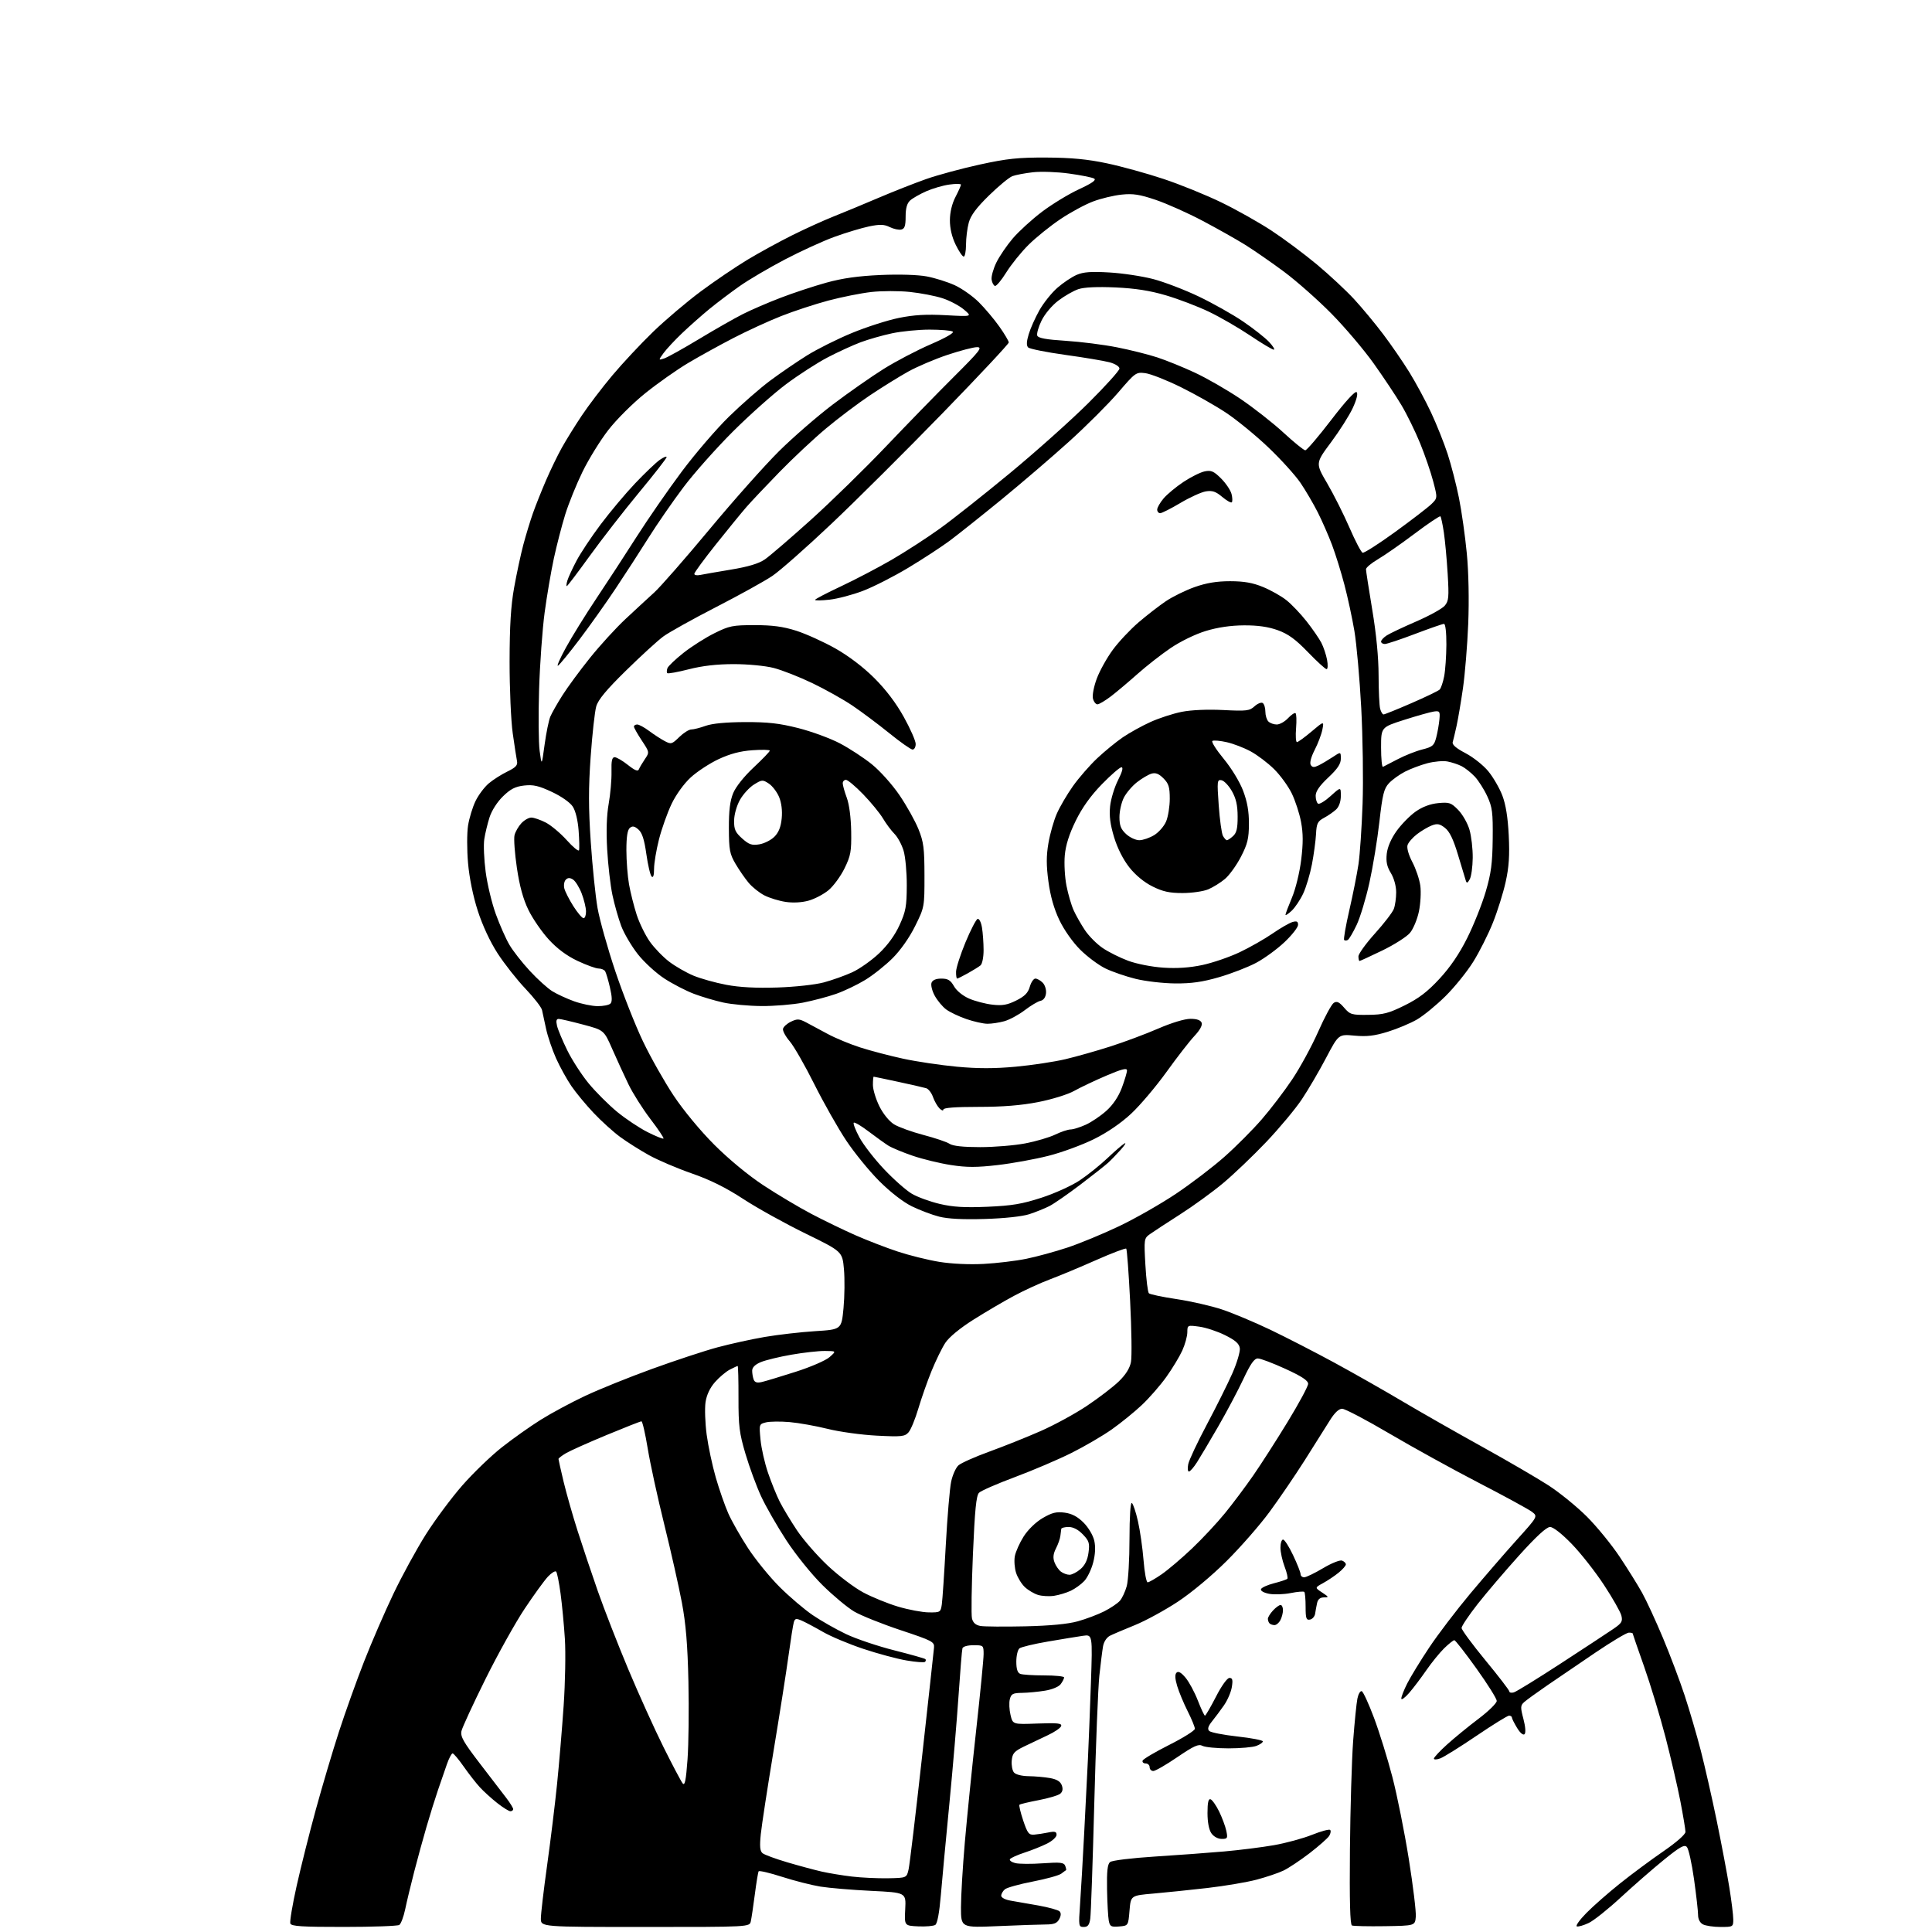 <?xml version="1.0" encoding="UTF-8" standalone="no"?>
<svg 
  version="1.1" 
  xmlns="http://www.w3.org/2000/svg" 
  xmlns:xlink="http://www.w3.org/1999/xlink" 
  xmlns:svg="http://www.w3.org/2000/svg"
  xmlns:rdf="http://www.w3.org/1999/02/22-rdf-syntax-ns#"
  xmlns:cc="http://creativecommons.org/ns#"
  xmlns:dc="http://purl.org/dc/elements/1.1/"
  viewBox="0 0 768 768"
  width="768"
  height="768"
>
<style>svg {background-color: white; }</style>"
<path stroke="none" fill="black" fill-rule="evenodd" d="M136.72,765.98C120.04,766.00 115.83,765.73 115.41,764.63C115.12,763.88 116.26,757.11 117.94,749.59C119.62,742.08 123.06,728.40 125.58,719.21C128.10,710.02 132.20,696.20 134.70,688.50C137.20,680.80 141.70,668.20 144.72,660.50C147.73,652.80 153.00,640.65 156.42,633.50C159.84,626.35 165.62,615.77 169.26,610.00C172.91,604.23 179.43,595.45 183.76,590.50C188.10,585.55 195.21,578.69 199.57,575.27C203.93,571.84 210.88,566.92 215.00,564.35C219.12,561.77 227.00,557.53 232.50,554.94C238.00,552.34 250.03,547.48 259.23,544.15C268.43,540.81 280.13,536.95 285.23,535.58C290.33,534.21 298.77,532.35 304.00,531.46C309.23,530.56 318.23,529.53 324.00,529.16C334.50,528.50 334.50,528.50 335.31,520.00C335.75,515.33 335.83,508.35 335.48,504.50C334.84,497.50 334.84,497.50 320.17,490.33C312.10,486.39 301.00,480.23 295.50,476.64C288.54,472.09 282.31,469.00 275.00,466.46C269.23,464.45 261.57,461.19 258.00,459.21C254.43,457.23 249.25,453.96 246.50,451.94C243.75,449.92 239.00,445.62 235.95,442.38C232.89,439.15 228.91,434.33 227.11,431.69C225.30,429.04 222.57,424.09 221.04,420.69C219.52,417.28 217.73,412.02 217.08,409.00C216.42,405.98 215.69,402.60 215.46,401.50C215.22,400.40 212.25,396.57 208.85,393.00C205.46,389.43 200.49,383.12 197.82,379.00C194.83,374.38 191.80,367.87 189.92,362.05C188.05,356.25 186.56,348.92 186.05,343.05C185.59,337.79 185.60,331.09 186.06,328.16C186.53,325.22 187.86,320.85 189.03,318.43C190.20,316.02 192.57,312.86 194.30,311.40C196.02,309.95 199.35,307.83 201.69,306.70C205.02,305.08 205.85,304.18 205.52,302.56C205.29,301.43 204.52,296.45 203.82,291.50C203.12,286.55 202.56,273.73 202.57,263.00C202.59,248.73 203.07,240.82 204.39,233.50C205.37,228.00 207.02,220.35 208.04,216.50C209.07,212.65 210.78,207.03 211.85,204.00C212.92,200.97 215.25,195.13 217.02,191.02C218.79,186.91 221.62,181.06 223.31,178.02C225.00,174.98 228.56,169.24 231.22,165.26C233.88,161.27 239.35,154.07 243.39,149.26C247.43,144.44 254.73,136.63 259.62,131.90C264.50,127.18 273.07,119.92 278.65,115.78C284.23,111.64 292.56,106.00 297.15,103.24C301.74,100.48 309.66,96.14 314.75,93.60C319.84,91.06 327.28,87.68 331.29,86.08C335.29,84.49 343.34,81.16 349.16,78.67C354.99,76.18 363.52,72.82 368.13,71.19C372.73,69.57 382.35,66.97 389.50,65.41C400.35,63.04 404.73,62.58 416.00,62.63C425.92,62.68 432.28,63.29 440.00,64.92C445.77,66.14 455.90,68.93 462.50,71.13C469.10,73.32 479.45,77.52 485.50,80.46C491.55,83.39 500.55,88.46 505.50,91.72C510.45,94.98 518.55,101.02 523.50,105.15C528.45,109.28 535.08,115.46 538.24,118.88C541.40,122.30 546.60,128.56 549.80,132.80C553.00,137.03 557.71,143.88 560.26,148.00C562.81,152.13 566.69,159.33 568.88,164.00C571.07,168.68 574.02,176.07 575.45,180.44C576.87,184.80 578.90,192.67 579.96,197.94C581.02,203.20 582.42,213.12 583.08,220.00C583.81,227.66 584.02,238.50 583.64,248.00C583.29,256.52 582.35,268.00 581.56,273.51C580.77,279.01 579.62,285.76 579.02,288.51C578.42,291.25 577.72,294.18 577.48,295.00C577.17,296.01 578.82,297.44 582.57,299.40C585.62,301.00 589.70,304.24 591.63,306.60C593.57,308.96 596.07,313.28 597.19,316.19C598.57,319.80 599.39,324.89 599.75,332.10C600.14,340.06 599.84,344.66 598.52,350.60C597.56,354.94 595.27,362.26 593.42,366.86C591.58,371.46 588.06,378.44 585.61,382.36C583.16,386.29 578.20,392.43 574.59,396.00C570.98,399.57 565.89,403.75 563.27,405.27C560.64,406.79 555.41,408.99 551.63,410.15C546.34,411.78 543.31,412.13 538.44,411.68C532.11,411.09 532.11,411.09 527.13,420.55C524.39,425.76 520.07,433.14 517.53,436.95C515.00,440.76 508.62,448.41 503.37,453.94C498.11,459.46 490.37,466.86 486.15,470.37C481.94,473.88 474.23,479.48 469.00,482.81C463.77,486.15 458.42,489.65 457.11,490.59C454.77,492.27 454.73,492.56 455.31,502.81C455.64,508.58 456.26,513.66 456.70,514.10C457.14,514.53 462.11,515.58 467.74,516.42C473.37,517.26 481.47,519.11 485.74,520.53C490.01,521.95 498.68,525.59 505.00,528.61C511.32,531.64 522.80,537.54 530.50,541.72C538.20,545.91 550.35,552.81 557.50,557.06C564.65,561.30 578.83,569.38 589.00,575.01C599.17,580.64 611.14,587.61 615.59,590.49C620.03,593.38 626.89,598.96 630.83,602.90C634.76,606.83 640.60,613.98 643.80,618.78C647.00,623.57 651.03,630.04 652.76,633.15C654.49,636.25 658.22,644.35 661.07,651.15C663.91,657.94 667.79,668.23 669.69,674.00C671.59,679.77 674.46,689.58 676.07,695.80C677.67,702.01 680.54,714.61 682.43,723.80C684.32,732.98 686.57,744.88 687.43,750.24C688.30,755.60 689.00,761.33 689.00,762.99C689.00,765.94 688.90,766.00 683.93,766.00C681.15,766.00 678.00,765.53 676.93,764.96C675.75,764.33 675.00,762.88 675.01,761.21C675.01,759.72 674.29,753.33 673.40,747.00C672.51,740.67 671.23,734.91 670.55,734.20C669.56,733.15 667.82,734.12 661.41,739.32C657.06,742.85 649.38,749.55 644.33,754.21C639.29,758.88 633.54,763.47 631.54,764.41C629.54,765.36 627.42,765.97 626.82,765.77C626.22,765.57 627.93,763.17 630.62,760.44C633.30,757.71 639.33,752.42 644.00,748.69C648.67,744.96 656.44,739.20 661.25,735.90C666.45,732.32 670.00,729.20 670.00,728.20C670.00,727.26 669.08,721.77 667.97,716.00C666.85,710.23 664.19,698.75 662.05,690.50C659.90,682.25 656.09,669.67 653.58,662.54C651.06,655.41 649.00,649.45 649.00,649.29C649.00,649.13 648.31,649.00 647.47,649.00C646.63,649.00 640.67,652.56 634.22,656.92C627.77,661.28 619.12,667.16 615.00,670.00C610.88,672.83 606.76,675.82 605.86,676.63C604.39,677.96 604.36,678.67 605.58,683.29C606.39,686.37 606.57,688.83 606.04,689.36C605.50,689.90 604.30,688.90 603.07,686.88C601.94,685.02 601.01,683.16 601.00,682.75C601.00,682.34 600.49,682.00 599.87,682.00C599.25,682.00 593.43,685.60 586.94,690.00C580.45,694.40 573.99,698.43 572.57,698.97C571.16,699.51 570.00,699.55 570.00,699.07C570.00,698.58 572.36,696.05 575.25,693.45C578.14,690.84 583.76,686.24 587.75,683.23C591.74,680.22 594.99,677.02 594.98,676.13C594.97,675.23 591.33,669.44 586.90,663.25C582.47,657.06 578.52,652.00 578.12,652.00C577.71,652.00 575.89,653.46 574.06,655.24C572.24,657.03 569.04,660.97 566.96,663.99C564.87,667.02 561.80,671.08 560.13,673.00C558.45,674.92 557.06,675.92 557.04,675.22C557.02,674.51 558.09,671.77 559.43,669.13C560.77,666.49 564.68,660.10 568.13,654.92C571.58,649.74 578.92,640.10 584.44,633.50C589.97,626.90 598.28,617.29 602.92,612.14C611.36,602.78 611.36,602.78 608.93,600.94C607.59,599.93 598.11,594.76 587.84,589.45C577.58,584.14 561.62,575.34 552.38,569.90C543.13,564.45 534.65,560.00 533.53,560.00C532.19,560.00 530.50,561.61 528.56,564.75C526.95,567.36 522.48,574.45 518.64,580.50C514.80,586.55 508.52,595.77 504.67,601.00C500.83,606.23 493.14,615.02 487.59,620.54C481.70,626.40 473.60,633.15 468.15,636.74C463.02,640.12 455.37,644.29 451.16,646.00C446.95,647.71 442.49,649.60 441.27,650.21C439.94,650.87 438.81,652.58 438.48,654.41C438.18,656.11 437.52,661.33 437.02,666.00C436.51,670.67 435.60,693.62 434.99,717.00C434.38,740.38 433.66,760.96 433.39,762.75C433.02,765.23 432.41,766.00 430.80,766.00C428.78,766.00 428.72,765.68 429.33,757.13C429.68,752.26 430.41,739.55 430.97,728.88C431.52,718.22 432.20,704.87 432.47,699.21C432.74,693.54 433.27,680.09 433.65,669.30C434.32,649.69 434.32,649.69 430.41,650.27C428.26,650.58 422.00,651.61 416.50,652.55C411.00,653.49 405.94,654.71 405.25,655.25C404.56,655.80 404.00,658.17 404.00,660.52C404.00,663.49 404.48,664.97 405.58,665.39C406.45,665.73 410.73,666.00 415.08,666.00C419.44,666.00 423.00,666.36 423.00,666.81C423.00,667.25 422.40,668.44 421.67,669.44C420.89,670.51 418.28,671.60 415.42,672.07C412.71,672.52 408.60,672.91 406.27,672.94C402.62,672.99 401.95,673.34 401.42,675.48C401.07,676.85 401.20,679.66 401.70,681.73C402.60,685.50 402.60,685.50 412.42,685.13C420.38,684.84 422.17,685.03 421.83,686.13C421.60,686.89 419.18,688.54 416.46,689.80C413.73,691.07 409.48,693.09 407.00,694.30C403.18,696.17 402.45,697.00 402.18,699.82C402.01,701.64 402.40,703.78 403.05,704.57C403.76,705.41 406.13,706.02 408.87,706.06C411.42,706.09 415.25,706.43 417.39,706.81C420.09,707.29 421.52,708.16 422.08,709.68C422.62,711.16 422.42,712.23 421.45,713.04C420.66,713.69 416.80,714.84 412.87,715.59C408.93,716.34 405.50,717.16 405.25,717.41C405.00,717.67 405.67,720.49 406.74,723.69C408.44,728.75 409.01,729.47 411.10,729.30C412.42,729.19 414.96,728.80 416.75,728.43C419.33,727.91 420.00,728.10 420.00,729.37C420.00,730.24 418.31,731.81 416.25,732.84C414.19,733.88 410.14,735.50 407.26,736.44C404.38,737.38 401.77,738.56 401.47,739.05C401.17,739.54 402.12,740.24 403.58,740.61C405.05,740.98 409.98,741.02 414.54,740.69C421.54,740.20 422.92,740.36 423.44,741.70C423.77,742.57 423.92,743.35 423.77,743.43C423.62,743.50 422.76,744.13 421.86,744.82C420.95,745.51 415.88,746.91 410.58,747.94C405.28,748.96 400.28,750.35 399.47,751.02C398.66,751.69 398.00,752.84 398.00,753.58C398.00,754.34 399.61,755.18 401.75,755.54C403.81,755.89 408.81,756.76 412.85,757.48C416.89,758.21 420.64,759.24 421.19,759.79C421.85,760.45 421.80,761.50 421.06,762.89C420.19,764.52 418.97,765.00 415.71,765.01C413.40,765.02 404.86,765.31 396.75,765.66C382.00,766.30 382.00,766.30 382.00,758.20C382.00,753.75 382.69,742.09 383.54,732.30C384.39,722.51 386.41,702.48 388.04,687.78C389.67,673.09 391.00,659.47 391.00,657.53C391.00,654.07 390.92,654.00 386.97,654.00C384.60,654.00 382.79,654.52 382.58,655.25C382.38,655.94 381.69,664.38 381.04,674.00C380.39,683.62 378.75,702.98 377.39,717.00C376.02,731.02 374.50,747.41 373.99,753.42C373.41,760.33 372.61,764.64 371.79,765.18C371.08,765.64 368.02,765.90 365.00,765.76C359.50,765.50 359.50,765.50 359.84,758.91C360.18,752.32 360.18,752.32 346.34,751.65C338.73,751.28 329.63,750.52 326.11,749.95C322.60,749.38 315.74,747.63 310.86,746.06C305.98,744.49 301.80,743.51 301.57,743.88C301.34,744.25 300.66,748.37 300.06,753.03C299.45,757.69 298.74,762.51 298.46,763.75C297.96,766.00 297.96,766.00 256.48,766.00C215.00,766.00 215.00,766.00 215.00,762.66C215.00,760.82 216.11,751.35 217.47,741.61C218.83,731.87 220.62,717.28 221.44,709.20C222.26,701.11 223.44,687.08 224.06,678.00C224.68,668.92 224.90,657.00 224.55,651.50C224.20,646.00 223.43,637.90 222.84,633.50C222.25,629.10 221.46,625.16 221.08,624.74C220.70,624.33 219.23,625.23 217.81,626.74C216.39,628.26 212.22,634.00 208.56,639.50C204.89,645.00 197.87,657.60 192.96,667.50C188.05,677.40 183.77,686.67 183.44,688.11C182.96,690.27 184.20,692.47 190.68,700.92C194.98,706.52 199.74,712.73 201.25,714.70C202.76,716.68 204.00,718.68 204.00,719.15C204.00,719.62 203.50,720.00 202.89,720.00C202.29,720.00 199.93,718.54 197.67,716.75C195.40,714.96 192.30,712.15 190.78,710.50C189.26,708.85 186.36,705.14 184.34,702.25C182.32,699.36 180.33,697.00 179.92,697.00C179.50,697.00 178.49,698.91 177.67,701.25C176.85,703.59 175.25,708.20 174.13,711.50C173.00,714.80 170.96,721.33 169.60,726.00C168.23,730.67 166.01,738.77 164.66,744.00C163.31,749.23 161.69,755.96 161.07,758.96C160.44,761.97 159.38,764.77 158.71,765.20C158.05,765.62 148.15,765.98 136.72,765.98zM444.88,765.80C441.66,766.07 441.20,765.81 440.75,763.49C440.48,762.06 440.17,756.49 440.07,751.11C439.94,743.87 440.25,741.04 441.26,740.20C442.04,739.55 449.82,738.60 459.07,738.01C468.11,737.44 480.51,736.52 486.64,735.98C492.77,735.44 501.66,734.32 506.40,733.49C511.13,732.66 517.95,730.81 521.55,729.37C525.14,727.93 528.39,727.06 528.76,727.42C529.13,727.79 528.95,728.86 528.37,729.80C527.78,730.73 524.28,733.82 520.59,736.67C516.89,739.51 512.21,742.62 510.19,743.59C508.16,744.56 503.35,746.18 499.50,747.20C495.65,748.22 486.88,749.70 480.00,750.50C473.12,751.29 463.45,752.29 458.50,752.72C449.50,753.50 449.50,753.50 449.00,759.50C448.50,765.50 448.50,765.50 444.88,765.80zM550.50,765.69C543.90,765.79 538.02,765.66 537.42,765.41C536.68,765.09 536.43,755.74 536.62,735.22C536.77,718.88 537.35,699.42 537.90,692.00C538.46,684.58 539.22,677.02 539.59,675.21C539.96,673.40 540.73,672.08 541.31,672.27C541.88,672.46 544.08,677.24 546.20,682.90C548.32,688.55 551.60,699.10 553.48,706.34C555.37,713.58 558.31,728.23 560.01,738.91C561.71,749.58 562.97,759.93 562.80,761.91C562.50,765.50 562.50,765.50 550.50,765.69zM352.97,746.64C360.43,746.50 360.43,746.50 361.20,743.00C361.62,741.08 364.01,721.05 366.51,698.50C369.01,675.95 371.16,656.38 371.28,655.00C371.49,652.64 370.75,652.25 357.97,648.00C350.53,645.52 342.23,642.19 339.53,640.60C336.84,639.00 331.17,634.28 326.94,630.10C322.62,625.83 316.33,618.03 312.58,612.30C308.92,606.69 304.40,598.81 302.55,594.80C300.69,590.78 297.91,583.23 296.36,578.00C293.90,569.72 293.54,566.86 293.56,555.75C293.58,548.74 293.43,543.00 293.24,543.00C293.06,543.00 291.64,543.65 290.10,544.45C288.56,545.25 285.91,547.48 284.22,549.41C282.22,551.68 280.90,554.49 280.46,557.39C280.10,559.85 280.30,565.65 280.91,570.29C281.53,574.92 283.17,582.63 284.56,587.43C285.95,592.23 288.18,598.61 289.51,601.61C290.84,604.62 294.37,610.83 297.36,615.42C300.35,620.00 306.01,626.95 309.93,630.86C313.86,634.77 319.78,639.81 323.09,642.06C326.41,644.31 332.38,647.70 336.37,649.60C340.36,651.49 348.96,654.39 355.50,656.04C362.03,657.69 367.59,659.26 367.85,659.52C368.12,659.78 368.06,660.28 367.72,660.61C367.38,660.95 364.05,660.70 360.30,660.05C356.56,659.41 348.85,657.34 343.17,655.44C337.49,653.55 330.29,650.53 327.17,648.73C324.05,646.93 320.29,644.93 318.80,644.27C316.50,643.26 316.03,643.34 315.57,644.80C315.28,645.73 314.34,651.67 313.47,658.00C312.61,664.33 309.92,681.44 307.50,696.04C305.08,710.63 302.80,725.50 302.43,729.07C301.93,733.98 302.10,735.84 303.13,736.68C303.89,737.30 308.32,738.93 313.00,740.31C317.68,741.69 323.81,743.34 326.63,743.98C329.45,744.62 334.85,745.51 338.63,745.96C342.41,746.41 348.86,746.71 352.97,746.64zM485.64,731.00C484.16,731.00 482.47,730.08 481.56,728.78C480.58,727.38 480.00,724.38 480.00,720.69C480.00,716.54 480.35,714.95 481.21,715.24C481.88,715.46 483.41,717.64 484.61,720.07C485.80,722.51 487.09,725.96 487.47,727.75C488.10,730.74 487.96,731.00 485.64,731.00zM273.30,699.41C273.74,693.41 273.90,679.50 273.66,668.50C273.33,653.75 272.65,645.49 271.05,637.02C269.86,630.70 266.72,616.75 264.06,606.02C261.40,595.28 258.43,581.66 257.47,575.75C256.50,569.84 255.38,565.00 254.98,565.00C254.58,565.00 248.33,567.46 241.10,570.46C233.87,573.46 226.61,576.71 224.97,577.67C223.34,578.64 222.00,579.67 222.01,579.97C222.01,580.26 222.93,584.33 224.04,589.00C225.16,593.67 227.66,602.45 229.59,608.50C231.52,614.55 235.14,625.35 237.64,632.50C240.14,639.65 245.58,653.60 249.73,663.50C253.88,673.40 260.19,687.35 263.75,694.50C267.31,701.65 270.74,708.13 271.36,708.91C272.24,710.00 272.68,707.81 273.30,699.41zM458.46,704.00C457.66,704.00 457.00,703.33 457.00,702.50C457.00,701.67 456.29,701.00 455.42,701.00C454.55,701.00 454.00,700.50 454.21,699.88C454.41,699.26 459.17,696.45 464.77,693.63C470.38,690.81 474.97,687.92 474.98,687.22C474.99,686.52 473.70,683.37 472.11,680.22C470.53,677.07 468.65,672.57 467.95,670.22C467.07,667.28 466.99,665.61 467.69,664.91C468.40,664.20 469.52,664.83 471.26,666.90C472.66,668.56 474.86,672.64 476.15,675.96C477.44,679.28 478.72,682.00 478.99,682.00C479.27,681.99 481.23,678.62 483.35,674.50C485.60,670.10 487.83,667.00 488.73,667.00C489.93,667.00 490.14,667.78 489.67,670.64C489.35,672.64 487.94,675.90 486.55,677.89C485.16,679.88 483.03,682.74 481.81,684.25C480.24,686.21 479.91,687.31 480.68,688.08C481.27,688.67 486.31,689.66 491.88,690.28C497.44,690.89 502.00,691.77 502.00,692.22C502.00,692.68 500.85,693.49 499.43,694.02C498.02,694.56 493.04,695.00 488.37,695.00C483.69,695.00 479.02,694.55 477.98,693.99C476.45,693.17 474.59,694.02 468.01,698.49C463.56,701.52 459.27,704.00 458.46,704.00zM601.75,672.76C602.71,672.50 611.15,667.30 620.50,661.21C629.85,655.12 639.23,648.96 641.34,647.51C644.67,645.24 645.10,644.52 644.52,642.21C644.15,640.74 641.03,635.25 637.59,630.02C634.15,624.78 628.40,617.46 624.80,613.75C620.83,609.66 617.43,607.00 616.17,607.00C614.77,607.00 610.70,610.74 603.92,618.25C598.34,624.44 590.90,633.16 587.38,637.64C583.87,642.12 581.00,646.40 581.00,647.14C581.00,647.89 585.27,653.67 590.48,660.00C595.70,666.33 599.97,671.89 599.98,672.37C599.99,672.84 600.79,673.02 601.75,672.76zM407.50,646.49C417.45,646.26 424.50,645.59 428.45,644.49C431.72,643.58 436.44,641.80 438.95,640.53C441.45,639.26 444.24,637.38 445.15,636.36C446.06,635.34 447.29,632.70 447.90,630.50C448.50,628.30 448.99,619.84 448.99,611.69C449.00,602.91 449.38,597.11 449.92,597.45C450.43,597.77 451.53,601.05 452.36,604.76C453.20,608.47 454.20,615.44 454.58,620.25C454.96,625.06 455.69,629.00 456.21,629.00C456.72,629.00 459.21,627.57 461.74,625.83C464.27,624.09 469.70,619.48 473.81,615.58C477.91,611.69 483.83,605.35 486.96,601.50C490.10,597.65 495.15,590.90 498.20,586.50C501.25,582.10 507.41,572.51 511.87,565.19C516.34,557.87 520.00,551.08 520.00,550.09C520.00,548.79 517.47,547.12 510.96,544.14C505.98,541.86 501.06,540.00 500.01,540.00C498.59,540.00 497.09,542.15 494.23,548.25C492.10,552.79 487.61,561.26 484.25,567.07C480.89,572.88 477.10,579.28 475.82,581.28C474.55,583.28 473.11,584.93 472.62,584.96C472.14,584.98 472.02,583.67 472.34,582.03C472.67,580.40 476.01,573.28 479.77,566.22C483.53,559.15 488.09,549.99 489.90,545.88C491.71,541.76 493.03,537.29 492.85,535.94C492.59,534.12 491.10,532.80 487.00,530.76C483.98,529.25 479.36,527.72 476.75,527.37C472.04,526.73 472.00,526.75 471.98,529.61C471.97,531.20 471.06,534.48 469.96,536.90C468.86,539.31 466.00,544.04 463.60,547.40C461.20,550.75 456.82,555.77 453.87,558.54C450.92,561.32 445.57,565.65 442.00,568.18C438.43,570.70 431.23,574.91 426.00,577.53C420.77,580.15 410.68,584.46 403.56,587.12C396.45,589.77 389.98,592.59 389.18,593.39C388.07,594.50 387.51,600.14 386.75,617.87C386.21,630.54 386.04,642.02 386.38,643.39C386.81,645.09 387.87,646.02 389.75,646.35C391.26,646.61 399.25,646.67 407.50,646.49zM506.63,646.00C505.92,646.00 505.03,645.70 504.67,645.33C504.30,644.97 504.00,644.15 504.00,643.52C504.00,642.89 504.92,641.39 506.04,640.19C507.16,638.98 508.51,638.00 509.04,638.00C509.57,638.00 510.00,638.93 510.00,640.07C510.00,641.20 509.53,643.00 508.96,644.07C508.40,645.13 507.35,646.00 506.63,646.00zM520.74,643.81C519.26,644.10 519.00,643.34 519.00,638.74C519.00,635.77 518.77,633.10 518.48,632.81C518.20,632.53 515.75,632.73 513.04,633.27C510.33,633.80 506.48,633.94 504.49,633.56C502.44,633.18 501.04,632.39 501.25,631.74C501.46,631.11 503.78,630.05 506.40,629.38C509.02,628.71 511.42,627.91 511.73,627.60C512.04,627.30 511.55,625.11 510.64,622.74C509.74,620.37 509.00,616.99 509.00,615.22C509.00,613.45 509.47,612.00 510.04,612.00C510.62,612.00 512.42,614.81 514.04,618.25C515.67,621.69 517.00,625.06 517.00,625.75C517.00,626.44 517.64,627.00 518.43,627.00C519.21,627.00 522.58,625.38 525.92,623.39C529.25,621.40 532.66,620.04 533.49,620.36C534.32,620.68 535.00,621.36 535.00,621.88C535.00,622.40 533.71,623.87 532.13,625.16C530.55,626.45 527.76,628.31 525.94,629.31C522.63,631.12 522.63,631.12 525.57,633.05C528.28,634.84 528.34,634.99 526.27,634.99C524.77,635.00 523.88,635.74 523.56,637.25C523.29,638.49 522.94,640.39 522.78,641.49C522.61,642.58 521.69,643.63 520.74,643.81zM369.20,640.95C373.76,641.00 373.92,640.90 374.39,637.75C374.65,635.96 375.36,625.33 375.97,614.12C376.58,602.91 377.54,591.59 378.10,588.97C378.66,586.34 379.96,583.44 380.99,582.51C382.02,581.58 387.53,579.12 393.24,577.05C398.96,574.97 408.10,571.32 413.56,568.92C419.03,566.53 427.36,561.99 432.07,558.84C436.79,555.69 442.50,551.31 444.77,549.11C447.51,546.45 449.12,543.87 449.58,541.40C449.97,539.37 449.82,528.52 449.25,517.30C448.69,506.07 447.99,496.65 447.70,496.36C447.41,496.07 441.96,498.14 435.59,500.96C429.23,503.78 420.98,507.22 417.26,508.61C413.54,510.00 407.12,512.95 403.00,515.16C398.88,517.37 391.60,521.65 386.83,524.67C381.55,528.01 377.22,531.59 375.76,533.83C374.44,535.85 371.98,540.88 370.30,545.00C368.62,549.12 366.25,555.88 365.03,560.00C363.81,564.12 362.07,568.34 361.16,569.37C359.67,571.06 358.40,571.19 348.50,570.69C342.45,570.38 333.68,569.17 329.00,568.00C324.32,566.83 317.51,565.62 313.86,565.30C310.21,564.99 305.98,565.04 304.47,565.42C301.75,566.10 301.73,566.18 302.32,572.30C302.64,575.71 303.99,581.66 305.32,585.52C306.64,589.38 308.74,594.55 309.99,597.02C311.24,599.48 314.30,604.56 316.80,608.31C319.30,612.05 324.80,618.37 329.02,622.34C333.24,626.31 339.58,631.10 343.10,632.99C346.62,634.88 352.88,637.43 357.00,638.66C361.12,639.89 366.62,640.92 369.20,640.95zM419.00,634.36C417.07,634.65 414.20,634.49 412.62,634.00C411.03,633.51 408.69,632.11 407.40,630.90C406.11,629.70 404.55,627.17 403.93,625.29C403.31,623.41 403.08,620.40 403.41,618.61C403.75,616.82 405.33,613.29 406.93,610.76C408.66,608.05 411.73,605.07 414.47,603.46C418.19,601.29 419.91,600.86 423.21,601.30C426.10,601.69 428.33,602.87 430.73,605.26C432.66,607.19 434.50,610.30 434.99,612.44C435.54,614.91 435.40,617.89 434.55,621.14C433.85,623.86 432.26,627.16 431.01,628.48C429.77,629.81 427.35,631.55 425.63,632.36C423.91,633.17 420.93,634.07 419.00,634.36zM425.14,626.00C426.10,626.00 428.07,624.99 429.51,623.75C431.29,622.22 432.31,620.12 432.70,617.20C433.21,613.43 432.93,612.53 430.45,609.95C428.63,608.05 426.62,607.00 424.81,607.00C423.27,607.00 421.94,607.34 421.87,607.75C421.80,608.16 421.64,609.41 421.52,610.51C421.40,611.62 420.61,613.87 419.77,615.51C418.68,617.64 418.50,619.22 419.16,621.00C419.66,622.38 420.82,624.06 421.73,624.75C422.64,625.44 424.17,626.00 425.14,626.00zM302.85,549.37C304.31,549.03 310.34,547.21 316.25,545.32C322.23,543.42 328.23,540.82 329.75,539.48C332.50,537.06 332.50,537.06 327.88,537.03C325.34,537.01 319.34,537.68 314.55,538.52C309.77,539.35 304.31,540.68 302.42,541.47C300.17,542.41 299.00,543.57 299.00,544.87C299.00,545.95 299.27,547.55 299.60,548.41C300.04,549.54 300.96,549.81 302.85,549.37zM390.96,502.43C396.17,502.16 403.82,501.24 407.96,500.39C412.11,499.55 419.49,497.53 424.37,495.91C429.25,494.29 438.46,490.48 444.84,487.44C451.22,484.41 461.40,478.60 467.47,474.54C473.54,470.47 482.22,463.85 486.76,459.82C491.31,455.80 497.95,449.12 501.53,445.00C505.11,440.88 510.60,433.68 513.72,429.00C516.85,424.32 521.48,415.81 524.01,410.08C526.54,404.34 529.32,399.20 530.20,398.65C531.43,397.87 532.36,398.31 534.31,400.57C536.67,403.31 537.29,403.50 543.87,403.42C549.88,403.36 552.00,402.81 558.37,399.66C563.97,396.89 567.44,394.25 572.22,389.08C576.51,384.45 580.13,379.12 583.26,372.84C585.83,367.70 589.12,359.45 590.58,354.50C592.74,347.16 593.26,343.29 593.37,333.50C593.48,322.92 593.23,320.91 591.20,316.50C589.93,313.75 587.68,310.22 586.20,308.66C584.71,307.10 582.38,305.25 581.00,304.55C579.62,303.86 577.10,303.02 575.39,302.70C573.68,302.37 570.08,302.69 567.39,303.40C564.70,304.11 560.70,305.62 558.50,306.75C556.30,307.88 553.44,309.94 552.14,311.33C550.13,313.49 549.57,315.75 548.33,326.68C547.54,333.73 545.75,344.63 544.36,350.90C542.97,357.17 540.69,364.72 539.29,367.67C537.89,370.62 536.32,373.30 535.81,373.62C535.29,373.94 534.62,373.96 534.32,373.66C534.02,373.36 534.95,368.02 536.38,361.81C537.81,355.59 539.45,347.35 540.02,343.50C540.59,339.65 541.32,328.85 541.65,319.50C541.98,310.15 541.73,292.99 541.11,281.36C540.49,269.73 539.26,256.00 538.40,250.86C537.53,245.71 535.74,237.41 534.42,232.42C533.11,227.42 530.90,220.31 529.51,216.62C528.12,212.93 525.58,207.12 523.85,203.70C522.13,200.29 519.04,195.01 516.98,191.97C514.91,188.93 509.14,182.55 504.14,177.80C499.14,173.04 491.56,166.84 487.28,164.01C483.00,161.18 474.91,156.60 469.29,153.84C463.68,151.08 457.38,148.61 455.29,148.34C451.60,147.87 451.32,148.07 444.50,156.03C440.65,160.52 431.88,169.29 425.00,175.50C418.12,181.72 405.97,192.13 398.00,198.65C390.02,205.17 380.82,212.49 377.55,214.93C374.28,217.37 366.86,222.21 361.06,225.70C355.25,229.19 347.12,233.33 343.00,234.89C338.88,236.46 332.91,238.03 329.75,238.38C326.59,238.73 324.00,238.77 324.00,238.46C324.00,238.15 328.61,235.74 334.25,233.10C339.89,230.45 348.95,225.71 354.38,222.57C359.81,219.42 368.44,213.84 373.54,210.17C378.65,206.50 391.23,196.55 401.49,188.06C411.76,179.57 425.75,167.07 432.58,160.28C439.41,153.50 445.00,147.30 445.00,146.51C445.00,145.69 443.33,144.63 441.08,144.02C438.93,143.44 431.00,142.11 423.46,141.07C415.93,140.02 409.29,138.69 408.71,138.11C407.98,137.38 408.04,135.79 408.93,132.85C409.62,130.53 411.54,126.24 413.19,123.31C414.85,120.38 418.07,116.36 420.35,114.38C422.63,112.39 426.07,110.09 428.00,109.26C430.67,108.11 433.76,107.88 441.00,108.31C446.23,108.61 454.06,109.80 458.41,110.93C462.77,112.07 470.91,115.19 476.51,117.86C482.11,120.54 490.02,124.99 494.09,127.76C498.17,130.52 502.82,134.18 504.44,135.89C506.05,137.60 506.91,139.00 506.34,139.00C505.77,139.00 501.52,136.46 496.90,133.35C492.28,130.25 484.90,125.99 480.50,123.89C476.10,121.79 468.45,118.87 463.50,117.41C457.08,115.52 451.31,114.62 443.38,114.26C436.23,113.94 430.99,114.18 428.71,114.93C426.75,115.58 423.14,117.64 420.68,119.52C418.12,121.47 415.27,124.88 414.01,127.49C412.79,129.99 412.04,132.66 412.33,133.42C412.71,134.41 415.90,134.99 423.68,135.48C429.63,135.86 438.77,137.02 444.00,138.06C449.23,139.09 456.43,140.89 460.00,142.06C463.57,143.22 470.31,145.96 474.97,148.13C479.64,150.30 487.74,154.96 492.98,158.48C498.22,162.01 505.95,168.06 510.16,171.94C514.37,175.82 518.29,179.00 518.87,179.00C519.45,179.00 524.07,173.59 529.14,166.98C534.86,159.51 538.71,155.31 539.29,155.89C539.87,156.47 539.29,158.85 537.76,162.16C536.41,165.10 532.51,171.25 529.10,175.82C522.90,184.15 522.90,184.15 527.59,192.15C530.17,196.56 534.15,204.48 536.44,209.76C538.73,215.04 541.08,219.53 541.66,219.72C542.25,219.92 548.07,216.19 554.61,211.45C561.15,206.70 567.62,201.73 568.98,200.41C571.46,197.99 571.46,197.99 569.71,191.32C568.75,187.65 566.41,180.84 564.51,176.18C562.61,171.53 559.29,164.74 557.13,161.11C554.97,157.47 549.99,150.00 546.08,144.50C542.16,139.00 534.58,130.06 529.23,124.64C523.88,119.22 515.45,111.77 510.50,108.08C505.55,104.39 498.57,99.56 495.00,97.33C491.43,95.11 483.77,90.80 478.00,87.75C472.23,84.70 463.90,80.98 459.50,79.48C453.03,77.29 450.42,76.88 445.86,77.36C442.76,77.68 437.67,78.90 434.56,80.07C431.44,81.23 425.59,84.39 421.56,87.09C417.53,89.79 411.81,94.39 408.86,97.32C405.91,100.25 401.93,105.20 400.00,108.31C398.07,111.42 396.05,113.83 395.50,113.66C394.95,113.48 394.35,112.35 394.18,111.14C394.00,109.93 394.84,106.90 396.04,104.42C397.24,101.93 400.20,97.59 402.60,94.77C405.01,91.96 410.24,87.18 414.24,84.16C418.23,81.15 424.84,77.12 428.93,75.23C434.22,72.77 435.94,71.54 434.91,70.97C434.11,70.52 429.64,69.63 424.98,68.99C420.32,68.34 413.87,68.11 410.66,68.47C407.44,68.83 403.74,69.53 402.44,70.02C401.13,70.52 396.94,73.98 393.13,77.71C388.15,82.58 385.88,85.63 385.10,88.50C384.50,90.70 384.01,94.64 384.01,97.25C384.00,99.86 383.59,102.00 383.09,102.00C382.59,102.00 381.14,99.86 379.88,97.25C378.39,94.19 377.58,90.72 377.60,87.50C377.62,84.36 378.44,80.94 379.82,78.29C381.02,75.97 382.00,73.78 382.00,73.40C382.00,73.03 379.93,73.01 377.41,73.36C374.88,73.70 370.74,74.91 368.20,76.03C365.65,77.16 362.77,78.80 361.79,79.69C360.55,80.82 360.00,82.77 360.00,86.08C360.00,89.81 359.62,90.94 358.25,91.25C357.29,91.47 355.23,91.03 353.69,90.27C351.43,89.16 349.80,89.11 345.43,90.01C342.44,90.64 336.28,92.49 331.74,94.14C327.21,95.78 318.33,99.84 312.01,103.15C305.70,106.45 297.60,111.22 294.01,113.75C290.43,116.27 285.02,120.36 282.00,122.83C278.98,125.31 274.10,129.63 271.17,132.42C268.24,135.21 264.91,138.79 263.77,140.36C261.70,143.23 261.70,143.23 263.99,142.50C265.25,142.10 271.45,138.65 277.77,134.84C284.09,131.02 291.97,126.53 295.28,124.86C298.59,123.19 305.39,120.25 310.40,118.34C315.40,116.42 323.55,113.73 328.50,112.36C334.86,110.60 341.16,109.71 350.00,109.32C357.44,108.99 364.89,109.22 368.39,109.88C371.64,110.49 376.63,112.06 379.50,113.37C382.37,114.68 386.69,117.73 389.11,120.14C391.52,122.54 395.19,126.90 397.25,129.81C399.31,132.72 401.00,135.57 401.00,136.14C401.00,136.70 389.19,149.33 374.75,164.18C360.31,179.04 340.40,198.86 330.50,208.22C320.60,217.59 310.02,226.92 307.00,228.95C303.98,230.99 293.90,236.57 284.60,241.35C275.31,246.13 265.89,251.38 263.67,253.01C261.45,254.64 254.78,260.74 248.85,266.56C241.02,274.24 237.77,278.15 237.01,280.82C236.43,282.85 235.44,291.82 234.80,300.76C233.91,313.24 233.92,321.15 234.84,334.76C235.50,344.52 236.72,356.32 237.54,361.00C238.37,365.68 241.53,376.93 244.57,386.00C247.61,395.07 252.58,407.67 255.61,413.99C258.63,420.31 264.10,429.98 267.76,435.49C271.68,441.39 278.32,449.42 283.95,455.06C289.74,460.84 297.44,467.21 303.50,471.20C309.00,474.82 317.55,479.91 322.50,482.52C327.45,485.13 335.33,488.94 340.00,491.00C344.68,493.06 352.25,495.99 356.83,497.50C361.41,499.02 368.83,500.86 373.33,501.60C378.21,502.40 385.31,502.73 390.96,502.43zM391.50,484.56C382.83,484.82 376.79,484.52 373.35,483.64C370.51,482.92 365.63,481.07 362.49,479.54C359.02,477.84 353.94,473.90 349.55,469.52C345.57,465.54 339.65,458.29 336.39,453.39C333.13,448.50 327.42,438.41 323.69,430.96C319.97,423.51 315.58,415.86 313.95,413.96C312.31,412.06 311.10,409.83 311.25,409.01C311.40,408.19 312.82,406.90 314.40,406.14C316.90,404.94 317.68,404.97 320.39,406.38C322.10,407.27 325.98,409.35 329.00,411.00C332.02,412.64 337.88,415.07 342.00,416.39C346.12,417.71 353.82,419.73 359.11,420.87C364.39,422.01 373.95,423.43 380.36,424.03C388.72,424.81 395.31,424.81 403.75,424.03C410.21,423.43 419.10,422.09 423.50,421.05C427.90,420.01 435.99,417.72 441.47,415.96C446.96,414.20 455.47,411.02 460.40,408.88C465.68,406.59 470.93,405.00 473.20,405.00C475.79,405.00 477.26,405.52 477.67,406.57C478.04,407.56 476.98,409.51 474.80,411.82C472.90,413.84 467.91,420.26 463.73,426.08C459.54,431.90 453.24,439.35 449.72,442.64C445.67,446.43 440.22,450.17 434.86,452.82C430.20,455.13 422.06,458.12 416.76,459.46C411.45,460.81 402.38,462.46 396.58,463.13C388.28,464.09 384.36,464.10 378.07,463.13C373.68,462.46 366.84,460.80 362.87,459.45C358.90,458.10 354.49,456.27 353.07,455.37C351.66,454.47 348.13,451.93 345.22,449.73C342.32,447.52 339.69,445.98 339.38,446.29C339.06,446.61 340.08,449.25 341.65,452.16C343.22,455.08 347.63,460.76 351.45,464.80C355.27,468.84 360.23,473.22 362.47,474.53C364.71,475.85 369.68,477.66 373.52,478.57C378.81,479.82 383.40,480.09 392.50,479.71C402.25,479.29 406.28,478.62 414.00,476.11C419.23,474.42 426.08,471.31 429.23,469.20C432.39,467.09 437.34,463.12 440.23,460.38C443.13,457.63 446.18,455.00 447.00,454.54C447.82,454.07 447.15,455.20 445.50,457.04C443.85,458.88 441.60,461.21 440.50,462.21C439.40,463.21 434.45,467.12 429.50,470.88C424.55,474.64 418.99,478.50 417.15,479.44C415.30,480.38 411.70,481.83 409.15,482.66C406.37,483.56 399.28,484.33 391.50,484.56zM389.63,456.00C395.24,456.00 403.30,455.33 407.55,454.52C411.80,453.71 417.16,452.13 419.46,451.02C421.75,449.91 424.50,448.99 425.57,448.98C426.63,448.97 429.36,448.11 431.64,447.08C433.91,446.04 437.61,443.54 439.84,441.52C442.46,439.16 444.65,435.89 445.96,432.38C447.08,429.38 448.00,426.28 448.00,425.50C448.00,424.44 445.91,424.97 439.75,427.60C435.21,429.54 429.48,432.26 427.00,433.65C424.49,435.06 418.18,437.02 412.71,438.09C405.94,439.41 398.64,440.00 388.96,440.00C379.70,440.00 375.00,440.36 375.00,441.07C375.00,441.66 374.31,441.45 373.46,440.60C372.61,439.75 371.45,437.71 370.87,436.07C370.30,434.43 369.08,432.86 368.17,432.58C367.25,432.30 362.25,431.16 357.05,430.04C351.85,428.92 347.46,428.00 347.30,428.00C347.13,428.00 347.00,429.49 347.00,431.30C347.00,433.12 348.16,436.93 349.57,439.77C351.08,442.80 353.48,445.75 355.39,446.93C357.18,448.04 362.44,449.94 367.07,451.16C371.71,452.37 376.39,453.96 377.47,454.68C378.78,455.56 382.87,456.00 389.63,456.00zM263.75,452.59C263.98,452.36 261.64,448.87 258.55,444.83C255.47,440.80 251.53,434.57 249.81,431.00C248.08,427.43 245.19,421.12 243.38,417.00C240.09,409.50 240.09,409.50 231.79,407.29C227.23,406.08 222.89,405.06 222.14,405.04C221.17,405.01 220.96,405.78 221.42,407.75C221.77,409.26 223.60,413.65 225.49,417.50C227.38,421.35 231.21,427.28 234.02,430.69C236.83,434.09 241.91,439.16 245.31,441.97C248.72,444.77 254.16,448.39 257.41,450.03C260.67,451.67 263.52,452.82 263.75,452.59zM392.50,406.96C390.85,406.95 387.09,406.10 384.15,405.09C381.20,404.07 377.60,402.36 376.15,401.29C374.69,400.22 372.64,397.76 371.58,395.83C370.52,393.91 369.95,391.58 370.30,390.66C370.72,389.58 372.08,389.00 374.22,389.01C376.83,389.01 377.86,389.64 379.23,392.05C380.25,393.85 382.71,395.85 385.23,396.95C387.58,397.97 391.75,399.06 394.50,399.37C398.46,399.83 400.43,399.48 403.96,397.72C407.32,396.05 408.66,394.69 409.36,392.25C409.87,390.46 410.87,389.00 411.57,389.00C412.28,389.00 413.59,389.73 414.48,390.63C415.38,391.52 415.97,393.42 415.80,394.87C415.62,396.48 414.78,397.62 413.63,397.84C412.61,398.03 409.78,399.71 407.36,401.56C404.94,403.41 401.28,405.38 399.23,405.95C397.18,406.52 394.15,406.98 392.50,406.96zM237.55,399.96C239.78,399.98 242.08,399.52 242.66,398.94C243.40,398.20 243.34,396.29 242.46,392.53C241.78,389.58 240.92,386.68 240.55,386.08C240.18,385.49 239.01,385.00 237.94,385.00C236.88,385.00 233.11,383.63 229.56,381.96C225.25,379.92 221.47,377.10 218.11,373.43C215.35,370.41 211.73,365.15 210.06,361.72C207.96,357.41 206.55,352.27 205.47,345.00C204.62,339.23 204.19,333.38 204.53,332.00C204.87,330.62 206.09,328.49 207.25,327.25C208.40,326.01 210.19,325.00 211.21,325.00C212.24,325.00 214.80,325.88 216.90,326.95C219.00,328.02 222.77,331.18 225.28,333.96C227.78,336.75 229.98,338.56 230.17,337.99C230.36,337.42 230.29,333.90 230.01,330.18C229.70,326.04 228.79,322.32 227.67,320.61C226.60,318.98 223.13,316.55 219.36,314.79C214.15,312.35 211.99,311.85 208.35,312.26C204.83,312.66 202.94,313.63 199.93,316.57C197.64,318.80 195.44,322.25 194.59,324.93C193.79,327.45 192.85,331.34 192.51,333.58C192.16,335.83 192.41,341.68 193.06,346.58C193.70,351.49 195.52,359.04 197.09,363.36C198.66,367.69 201.09,373.19 202.50,375.58C203.90,377.98 207.55,382.64 210.60,385.93C213.65,389.23 217.68,392.88 219.55,394.03C221.42,395.19 225.32,396.98 228.22,398.03C231.13,399.07 235.32,399.94 237.55,399.96zM302.66,399.92C297.62,399.88 290.80,399.25 287.50,398.52C284.20,397.79 278.96,396.24 275.85,395.06C272.75,393.89 267.49,391.18 264.17,389.03C260.85,386.88 256.07,382.51 253.55,379.31C251.04,376.12 248.06,371.06 246.94,368.08C245.82,365.10 244.25,359.56 243.45,355.77C242.65,351.98 241.71,343.83 241.36,337.65C240.94,330.30 241.15,324.03 241.97,319.47C242.65,315.63 243.15,309.91 243.08,306.75C242.97,302.44 243.29,301.00 244.33,301.00C245.10,301.00 247.46,302.38 249.58,304.06C252.36,306.27 253.58,306.76 253.97,305.81C254.26,305.09 255.33,303.27 256.35,301.77C258.20,299.04 258.20,299.02 255.10,294.34C253.40,291.77 252.00,289.28 252.00,288.83C252.00,288.37 252.59,288.00 253.31,288.00C254.02,288.00 256.16,289.16 258.06,290.58C259.95,291.99 262.72,293.79 264.21,294.58C266.76,295.93 267.10,295.84 269.99,293.01C271.69,291.35 273.84,289.99 274.78,289.98C275.73,289.98 278.30,289.32 280.50,288.53C283.08,287.60 288.62,287.07 296.12,287.04C305.25,287.01 309.80,287.52 317.36,289.44C322.65,290.78 330.07,293.51 333.85,295.49C337.64,297.48 343.36,301.22 346.57,303.81C349.83,306.44 354.69,311.87 357.58,316.12C360.42,320.30 363.81,326.37 365.11,329.61C367.16,334.70 367.48,337.20 367.49,348.05C367.50,360.54 367.48,360.65 363.78,368.13C361.53,372.68 358.00,377.71 354.85,380.86C351.99,383.73 347.05,387.65 343.89,389.57C340.73,391.49 335.52,393.98 332.32,395.09C329.12,396.21 323.20,397.78 319.16,398.57C315.13,399.35 307.70,399.96 302.66,399.92zM309.00,392.55C316.04,392.32 324.12,391.43 327.50,390.52C330.80,389.63 335.86,387.83 338.75,386.51C341.64,385.19 346.42,381.82 349.38,379.03C352.87,375.73 355.75,371.76 357.59,367.72C360.06,362.31 360.43,360.26 360.46,352.00C360.48,346.77 359.91,340.54 359.18,338.14C358.45,335.73 356.83,332.74 355.57,331.48C354.31,330.22 352.25,327.46 350.99,325.34C349.73,323.23 346.19,318.91 343.13,315.75C340.07,312.59 336.99,310.00 336.28,310.00C335.58,310.00 335.00,310.62 335.00,311.37C335.00,312.13 335.72,314.72 336.61,317.12C337.59,319.78 338.27,325.04 338.36,330.50C338.48,338.50 338.19,340.13 335.69,345.23C334.14,348.38 331.28,352.27 329.33,353.88C327.38,355.49 323.83,357.35 321.43,358.02C318.76,358.77 315.24,358.96 312.31,358.52C309.69,358.13 305.91,356.97 303.90,355.95C301.89,354.93 299.07,352.68 297.62,350.96C296.17,349.23 293.81,345.83 292.38,343.38C290.07,339.44 289.77,337.86 289.74,329.22C289.72,322.19 290.19,318.33 291.46,315.27C292.50,312.75 295.78,308.63 299.60,305.06C303.12,301.76 306.00,298.77 306.00,298.40C306.00,298.03 302.89,297.95 299.10,298.23C294.27,298.57 290.24,299.64 285.67,301.77C282.08,303.45 277.08,306.73 274.55,309.06C271.86,311.54 268.72,315.89 266.95,319.60C265.30,323.07 263.05,329.38 261.97,333.61C260.89,337.85 260.00,343.14 260.00,345.36C260.00,347.98 259.66,349.06 259.03,348.43C258.49,347.89 257.55,343.87 256.93,339.48C256.11,333.67 255.25,331.02 253.77,329.73C252.22,328.38 251.42,328.24 250.37,329.11C249.43,329.89 249.00,332.64 249.00,337.94C249.00,342.17 249.47,348.30 250.05,351.57C250.63,354.83 252.00,360.26 253.09,363.63C254.19,367.01 256.56,371.84 258.35,374.36C260.15,376.89 263.62,380.47 266.06,382.32C268.50,384.17 272.83,386.65 275.68,387.84C278.53,389.02 284.38,390.66 288.68,391.47C293.97,392.48 300.55,392.82 309.00,392.55zM467.14,390.93C462.39,390.89 455.34,390.07 451.47,389.12C447.61,388.17 442.21,386.32 439.47,385.00C436.74,383.68 432.21,380.31 429.41,377.52C426.42,374.55 422.99,369.67 421.11,365.74C418.97,361.24 417.54,356.21 416.77,350.45C415.90,343.98 415.90,340.21 416.77,335.15C417.40,331.46 418.89,326.20 420.09,323.47C421.28,320.74 424.17,315.80 426.51,312.50C428.85,309.20 433.18,304.23 436.13,301.45C439.08,298.68 443.67,294.92 446.31,293.11C448.96,291.30 453.92,288.55 457.33,287.01C460.74,285.46 466.34,283.64 469.78,282.96C473.59,282.21 480.03,281.94 486.26,282.25C495.51,282.72 496.71,282.58 498.68,280.78C499.87,279.69 501.34,279.09 501.93,279.45C502.52,279.82 503.00,281.35 503.00,282.86C503.00,284.37 503.54,286.14 504.20,286.80C504.86,287.46 506.36,288.00 507.53,288.00C508.69,288.00 510.70,286.89 511.97,285.53C513.25,284.17 514.60,283.25 514.98,283.49C515.36,283.72 515.46,286.41 515.21,289.46C514.96,292.51 515.12,295.00 515.56,295.00C516.01,295.00 518.61,293.11 521.35,290.80C526.33,286.60 526.33,286.60 525.66,290.05C525.29,291.95 523.91,295.58 522.60,298.12C521.16,300.94 520.55,303.26 521.04,304.07C521.68,305.10 522.37,305.13 524.18,304.25C525.46,303.62 527.96,302.14 529.75,300.96C533.00,298.80 533.00,298.80 533.00,301.60C533.00,303.66 531.69,305.63 528.00,309.09C524.54,312.34 523.00,314.57 523.00,316.33C523.00,317.74 523.43,319.15 523.96,319.47C524.49,319.80 526.74,318.43 528.96,316.42C533.00,312.77 533.00,312.77 533.00,316.38C533.00,318.60 532.29,320.68 531.16,321.75C530.14,322.71 527.98,324.22 526.35,325.09C523.77,326.48 523.36,327.30 523.14,331.55C523.00,334.23 522.27,339.63 521.52,343.56C520.77,347.48 519.20,352.73 518.03,355.22C516.86,357.71 514.80,360.78 513.45,362.05C512.10,363.31 511.00,364.03 511.00,363.64C511.00,363.26 512.16,360.19 513.57,356.83C515.02,353.39 516.62,346.85 517.24,341.81C518.05,335.23 518.04,331.29 517.19,326.76C516.57,323.39 514.89,318.26 513.48,315.36C512.06,312.47 508.90,308.12 506.44,305.71C503.99,303.29 499.83,300.14 497.20,298.71C494.57,297.27 490.27,295.62 487.64,295.03C485.02,294.44 482.46,294.22 481.95,294.53C481.45,294.84 483.46,298.04 486.43,301.63C489.53,305.39 492.82,310.79 494.16,314.34C495.82,318.72 496.49,322.53 496.47,327.50C496.44,333.37 495.92,335.49 493.27,340.62C491.53,343.98 488.68,347.93 486.93,349.40C485.19,350.87 482.18,352.73 480.26,353.54C478.33,354.34 473.75,355.00 470.07,355.00C464.86,355.00 462.23,354.42 458.12,352.37C454.81,350.72 451.38,347.90 448.92,344.78C446.48,341.69 444.20,337.19 442.87,332.81C441.34,327.77 440.89,324.31 441.28,320.53C441.58,317.64 443.00,312.96 444.43,310.14C446.11,306.82 446.60,305.00 445.80,305.00C445.13,305.00 441.62,308.04 438.01,311.75C433.56,316.32 430.20,321.01 427.62,326.27C425.02,331.57 423.64,335.93 423.27,339.99C422.97,343.26 423.27,348.71 423.94,352.09C424.60,355.48 425.89,359.88 426.80,361.87C427.70,363.87 429.71,367.40 431.25,369.72C432.79,372.04 435.96,375.24 438.28,376.82C440.60,378.41 445.18,380.70 448.46,381.92C451.84,383.17 457.89,384.36 462.46,384.66C467.89,385.02 472.92,384.68 477.96,383.61C482.07,382.73 488.74,380.45 492.78,378.53C496.82,376.61 502.69,373.27 505.81,371.12C508.94,368.96 512.51,366.90 513.75,366.53C515.49,366.02 516.00,366.27 516.00,367.65C516.00,368.62 513.58,371.71 510.63,374.50C507.68,377.30 502.60,381.00 499.35,382.73C496.10,384.46 489.47,387.03 484.61,388.44C478.00,390.36 473.61,390.98 467.14,390.93zM380.47,389.00C380.21,389.00 380.02,387.76 380.05,386.25C380.08,384.74 381.77,379.49 383.80,374.58C385.84,369.68 388.00,365.50 388.61,365.29C389.24,365.09 390.00,366.59 390.35,368.71C390.70,370.80 390.98,374.81 390.99,377.63C391.00,380.53 390.46,383.20 389.75,383.77C389.06,384.33 386.80,385.73 384.72,386.89C382.64,388.05 380.73,389.00 380.47,389.00zM540.44,382.00C540.20,382.00 540.00,381.18 540.00,380.18C540.00,379.18 542.95,375.09 546.56,371.08C550.18,367.07 553.55,362.68 554.06,361.33C554.58,359.98 555.00,356.99 555.00,354.68C554.99,352.20 554.14,349.10 552.89,347.05C551.32,344.47 550.91,342.52 551.26,339.35C551.57,336.66 553.01,333.34 555.19,330.30C557.09,327.66 560.49,324.20 562.75,322.61C565.44,320.72 568.53,319.56 571.71,319.25C576.13,318.83 576.83,319.07 579.67,321.97C581.38,323.73 583.40,327.26 584.14,329.83C584.89,332.40 585.47,337.43 585.43,341.02C585.39,344.60 584.86,348.43 584.25,349.52C583.35,351.11 583.04,351.21 582.66,350.00C582.40,349.18 581.02,344.59 579.58,339.81C577.73,333.64 576.23,330.54 574.42,329.11C572.34,327.48 571.36,327.29 569.18,328.12C567.71,328.68 565.07,330.23 563.32,331.57C561.57,332.90 559.86,334.87 559.52,335.93C559.16,337.08 559.93,339.82 561.44,342.71C562.84,345.37 564.26,349.60 564.60,352.09C564.94,354.58 564.69,359.19 564.04,362.32C563.39,365.46 561.79,369.29 560.48,370.84C559.18,372.39 554.23,375.54 549.50,377.83C544.76,380.12 540.69,382.00 540.44,382.00zM231.98,365.00C232.54,365.00 232.98,363.76 232.95,362.25C232.92,360.74 232.13,357.52 231.20,355.10C230.26,352.69 228.72,350.22 227.78,349.63C226.53,348.84 225.74,348.86 224.90,349.70C224.27,350.33 224.01,351.90 224.33,353.18C224.66,354.45 226.28,357.64 227.94,360.25C229.60,362.86 231.42,365.00 231.98,365.00zM301.83,335.64C303.79,335.32 306.49,333.96 307.83,332.62C309.54,330.91 310.42,328.71 310.74,325.31C311.04,322.23 310.65,319.11 309.69,316.80C308.85,314.80 307.02,312.40 305.61,311.48C303.19,309.89 302.88,309.91 299.74,311.85C297.92,312.98 295.40,315.72 294.15,317.95C292.84,320.28 291.85,323.77 291.82,326.20C291.77,329.71 292.29,330.87 295.02,333.31C297.74,335.74 298.86,336.12 301.83,335.64zM452.90,334.00C454.33,333.99 456.99,333.08 458.81,331.97C460.63,330.86 462.77,328.41 463.56,326.51C464.35,324.61 465.00,320.55 465.00,317.49C465.00,312.86 464.57,311.48 462.48,309.39C460.65,307.56 459.36,307.06 457.73,307.54C456.51,307.90 453.93,309.42 452.00,310.92C450.07,312.42 447.71,315.19 446.75,317.07C445.79,318.96 445.00,322.43 445.00,324.80C445.00,328.16 445.57,329.63 447.65,331.55C449.10,332.90 451.46,334.00 452.90,334.00zM487.71,334.00C488.06,334.00 489.17,333.26 490.17,332.35C491.57,331.08 492.00,329.24 491.98,324.60C491.97,320.13 491.36,317.43 489.71,314.51C488.46,312.31 486.61,310.36 485.59,310.16C483.83,309.82 483.77,310.39 484.46,320.15C484.87,325.84 485.62,331.29 486.13,332.25C486.65,333.21 487.36,334.00 487.71,334.00zM549.75,304.83C550.16,304.64 552.81,303.27 555.63,301.79C558.45,300.31 562.83,298.57 565.37,297.93C569.49,296.89 570.09,296.38 570.93,293.13C571.45,291.13 572.01,287.93 572.19,286.00C572.48,282.78 572.30,282.53 570.00,282.84C568.62,283.03 563.34,284.52 558.25,286.14C549.00,289.09 549.00,289.09 549.00,297.13C549.00,301.55 549.34,305.01 549.75,304.83zM216.49,296.00C217.13,291.32 218.15,286.33 218.75,284.89C219.35,283.46 221.52,279.63 223.58,276.39C225.63,273.15 230.56,266.45 234.54,261.50C238.51,256.55 244.89,249.57 248.72,246.00C252.55,242.43 257.66,237.70 260.09,235.50C262.52,233.30 272.36,222.05 281.97,210.50C291.57,198.95 304.02,184.96 309.62,179.40C315.22,173.85 324.91,165.44 331.15,160.72C337.39,156.00 346.45,149.67 351.28,146.65C356.10,143.63 364.52,139.22 369.98,136.86C376.07,134.22 379.44,132.27 378.70,131.80C378.04,131.38 373.90,131.03 369.50,131.03C365.10,131.03 358.41,131.69 354.63,132.49C350.85,133.29 345.23,134.89 342.13,136.05C339.03,137.21 333.12,139.92 329.00,142.07C324.88,144.22 317.45,149.01 312.50,152.71C307.55,156.41 298.06,164.86 291.42,171.47C284.78,178.09 275.88,188.10 271.66,193.72C267.43,199.34 261.21,208.34 257.83,213.72C254.46,219.10 248.54,228.22 244.69,234.00C240.84,239.78 234.39,248.86 230.36,254.18C226.33,259.51 222.49,264.20 221.83,264.61C221.17,265.01 222.58,261.78 224.97,257.42C227.36,253.07 232.80,244.28 237.07,237.90C241.34,231.52 248.53,220.50 253.05,213.40C257.57,206.31 265.64,194.65 270.98,187.50C276.32,180.35 284.78,170.50 289.78,165.62C294.78,160.73 302.16,154.28 306.18,151.29C310.21,148.29 316.79,143.79 320.80,141.29C324.82,138.78 332.84,134.77 338.63,132.38C344.41,129.99 352.82,127.29 357.31,126.38C363.31,125.16 368.24,124.88 375.98,125.30C386.50,125.87 386.50,125.87 383.20,123.07C381.39,121.53 377.56,119.50 374.70,118.57C371.84,117.63 365.98,116.50 361.68,116.05C357.38,115.60 350.50,115.61 346.40,116.07C342.31,116.53 334.60,118.07 329.28,119.48C323.96,120.90 315.53,123.67 310.55,125.64C305.57,127.60 297.00,131.54 291.50,134.39C286.00,137.23 277.90,141.71 273.50,144.33C269.10,146.95 261.46,152.33 256.53,156.29C251.47,160.36 245.04,166.77 241.77,171.00C238.58,175.12 234.00,182.55 231.58,187.50C229.16,192.45 226.06,200.10 224.69,204.50C223.33,208.90 221.29,216.78 220.16,222.00C219.04,227.22 217.39,236.90 216.50,243.50C215.61,250.10 214.62,263.84 214.30,274.04C213.98,284.24 214.08,295.26 214.52,298.54C215.33,304.50 215.33,304.50 216.49,296.00zM362.75,297.96C362.06,297.94 357.90,295.01 353.50,291.45C349.10,287.89 342.51,282.96 338.86,280.49C335.21,278.03 328.01,274.00 322.86,271.53C317.71,269.06 310.82,266.36 307.54,265.52C304.18,264.66 297.26,264.00 291.71,264.00C285.03,264.00 279.23,264.66 273.80,266.05C269.38,267.18 265.54,267.87 265.26,267.59C264.98,267.31 265.01,266.42 265.32,265.60C265.64,264.78 268.51,262.05 271.70,259.52C274.89,257.00 280.41,253.49 283.98,251.72C289.90,248.77 291.26,248.50 299.98,248.50C307.06,248.50 311.30,249.07 316.50,250.72C320.35,251.95 327.32,255.10 331.99,257.72C337.31,260.72 343.09,265.11 347.51,269.50C352.11,274.07 356.19,279.45 359.27,285.00C361.87,289.68 364.00,294.51 364.00,295.75C364.00,296.99 363.44,297.98 362.75,297.96zM549.99,284.00C550.40,284.00 555.38,281.99 561.04,279.53C566.71,277.07 571.77,274.63 572.29,274.11C572.81,273.59 573.62,271.21 574.08,268.83C574.54,266.45 574.93,260.79 574.96,256.25C574.98,251.44 574.59,248.00 574.01,248.00C573.46,248.00 568.29,249.80 562.50,252.00C556.71,254.20 551.31,256.00 550.49,256.00C549.67,256.00 549.00,255.56 549.00,255.02C549.00,254.49 550.01,253.39 551.25,252.59C552.49,251.80 557.77,249.29 563.00,247.03C568.23,244.76 573.31,241.95 574.30,240.78C575.90,238.90 576.03,237.39 575.47,228.07C575.12,222.26 574.43,214.85 573.95,211.62C573.46,208.38 572.85,205.52 572.59,205.26C572.33,205.00 567.70,208.10 562.31,212.16C556.91,216.22 550.36,220.78 547.75,222.31C545.14,223.84 543.00,225.63 543.00,226.29C543.01,226.96 544.13,234.23 545.50,242.45C547.10,252.00 548.00,261.38 548.01,268.45C548.02,274.53 548.30,280.51 548.63,281.75C548.96,282.99 549.57,284.00 549.99,284.00zM436.27,279.98C435.59,279.99 434.78,278.96 434.46,277.70C434.14,276.41 434.82,272.88 436.00,269.72C437.17,266.60 440.04,261.45 442.38,258.28C444.72,255.10 449.31,250.22 452.57,247.42C455.83,244.63 460.70,240.85 463.39,239.03C466.08,237.20 471.26,234.66 474.89,233.37C479.57,231.72 483.69,231.04 489.00,231.04C494.53,231.05 497.97,231.65 502.07,233.34C505.14,234.60 509.32,236.95 511.35,238.57C513.39,240.18 517.01,243.97 519.39,247.00C521.77,250.03 524.41,253.87 525.27,255.53C526.13,257.20 527.14,260.24 527.53,262.28C527.91,264.33 527.82,266.00 527.34,266.00C526.85,266.00 523.52,262.96 519.94,259.25C515.00,254.13 512.10,252.02 507.96,250.52C504.18,249.16 500.05,248.56 494.50,248.59C489.21,248.62 484.05,249.38 479.29,250.83C475.12,252.10 469.21,254.99 465.29,257.65C461.55,260.19 455.67,264.80 452.21,267.88C448.74,270.97 444.02,274.95 441.71,276.73C439.39,278.50 436.95,279.96 436.27,279.98zM225.31,233.00C225.07,233.00 225.17,231.99 225.55,230.75C225.92,229.51 227.54,226.01 229.14,222.97C230.73,219.93 235.07,213.40 238.77,208.47C242.47,203.54 248.62,196.21 252.44,192.18C256.26,188.16 260.65,183.96 262.19,182.86C263.74,181.76 265.00,181.24 265.00,181.70C265.00,182.16 260.06,188.51 254.01,195.80C247.97,203.10 239.14,214.46 234.39,221.04C229.64,227.62 225.56,233.00 225.31,233.00zM278.25,228.57C279.49,228.31 285.00,227.35 290.50,226.44C297.40,225.30 301.58,224.05 304.00,222.40C305.93,221.08 314.12,214.04 322.22,206.75C330.32,199.46 343.79,186.30 352.17,177.50C360.55,168.70 372.71,156.21 379.20,149.75C389.53,139.46 390.67,138.00 388.39,138.00C386.96,138.00 381.68,139.38 376.65,141.06C371.62,142.74 364.57,145.74 361.00,147.73C357.43,149.71 350.58,153.96 345.79,157.17C340.99,160.38 333.12,166.32 328.29,170.37C323.45,174.42 315.17,182.18 309.87,187.62C304.58,193.05 298.68,199.30 296.76,201.50C294.84,203.70 289.38,210.38 284.63,216.34C279.88,222.30 276.00,227.59 276.00,228.11C276.00,228.62 277.01,228.83 278.25,228.57zM461.19,204.00C460.54,204.00 460.00,203.36 460.00,202.58C460.00,201.79 461.13,199.81 462.52,198.16C463.90,196.52 467.47,193.55 470.45,191.57C473.44,189.59 477.25,187.70 478.92,187.37C481.47,186.86 482.51,187.31 485.42,190.22C487.32,192.12 489.19,194.90 489.56,196.39C489.93,197.88 489.98,199.35 489.66,199.67C489.34,199.99 487.63,199.02 485.85,197.53C483.30,195.38 481.91,194.91 479.35,195.33C477.55,195.62 473.00,197.69 469.23,199.93C465.47,202.17 461.85,204.00 461.19,204.00z" />

</svg>